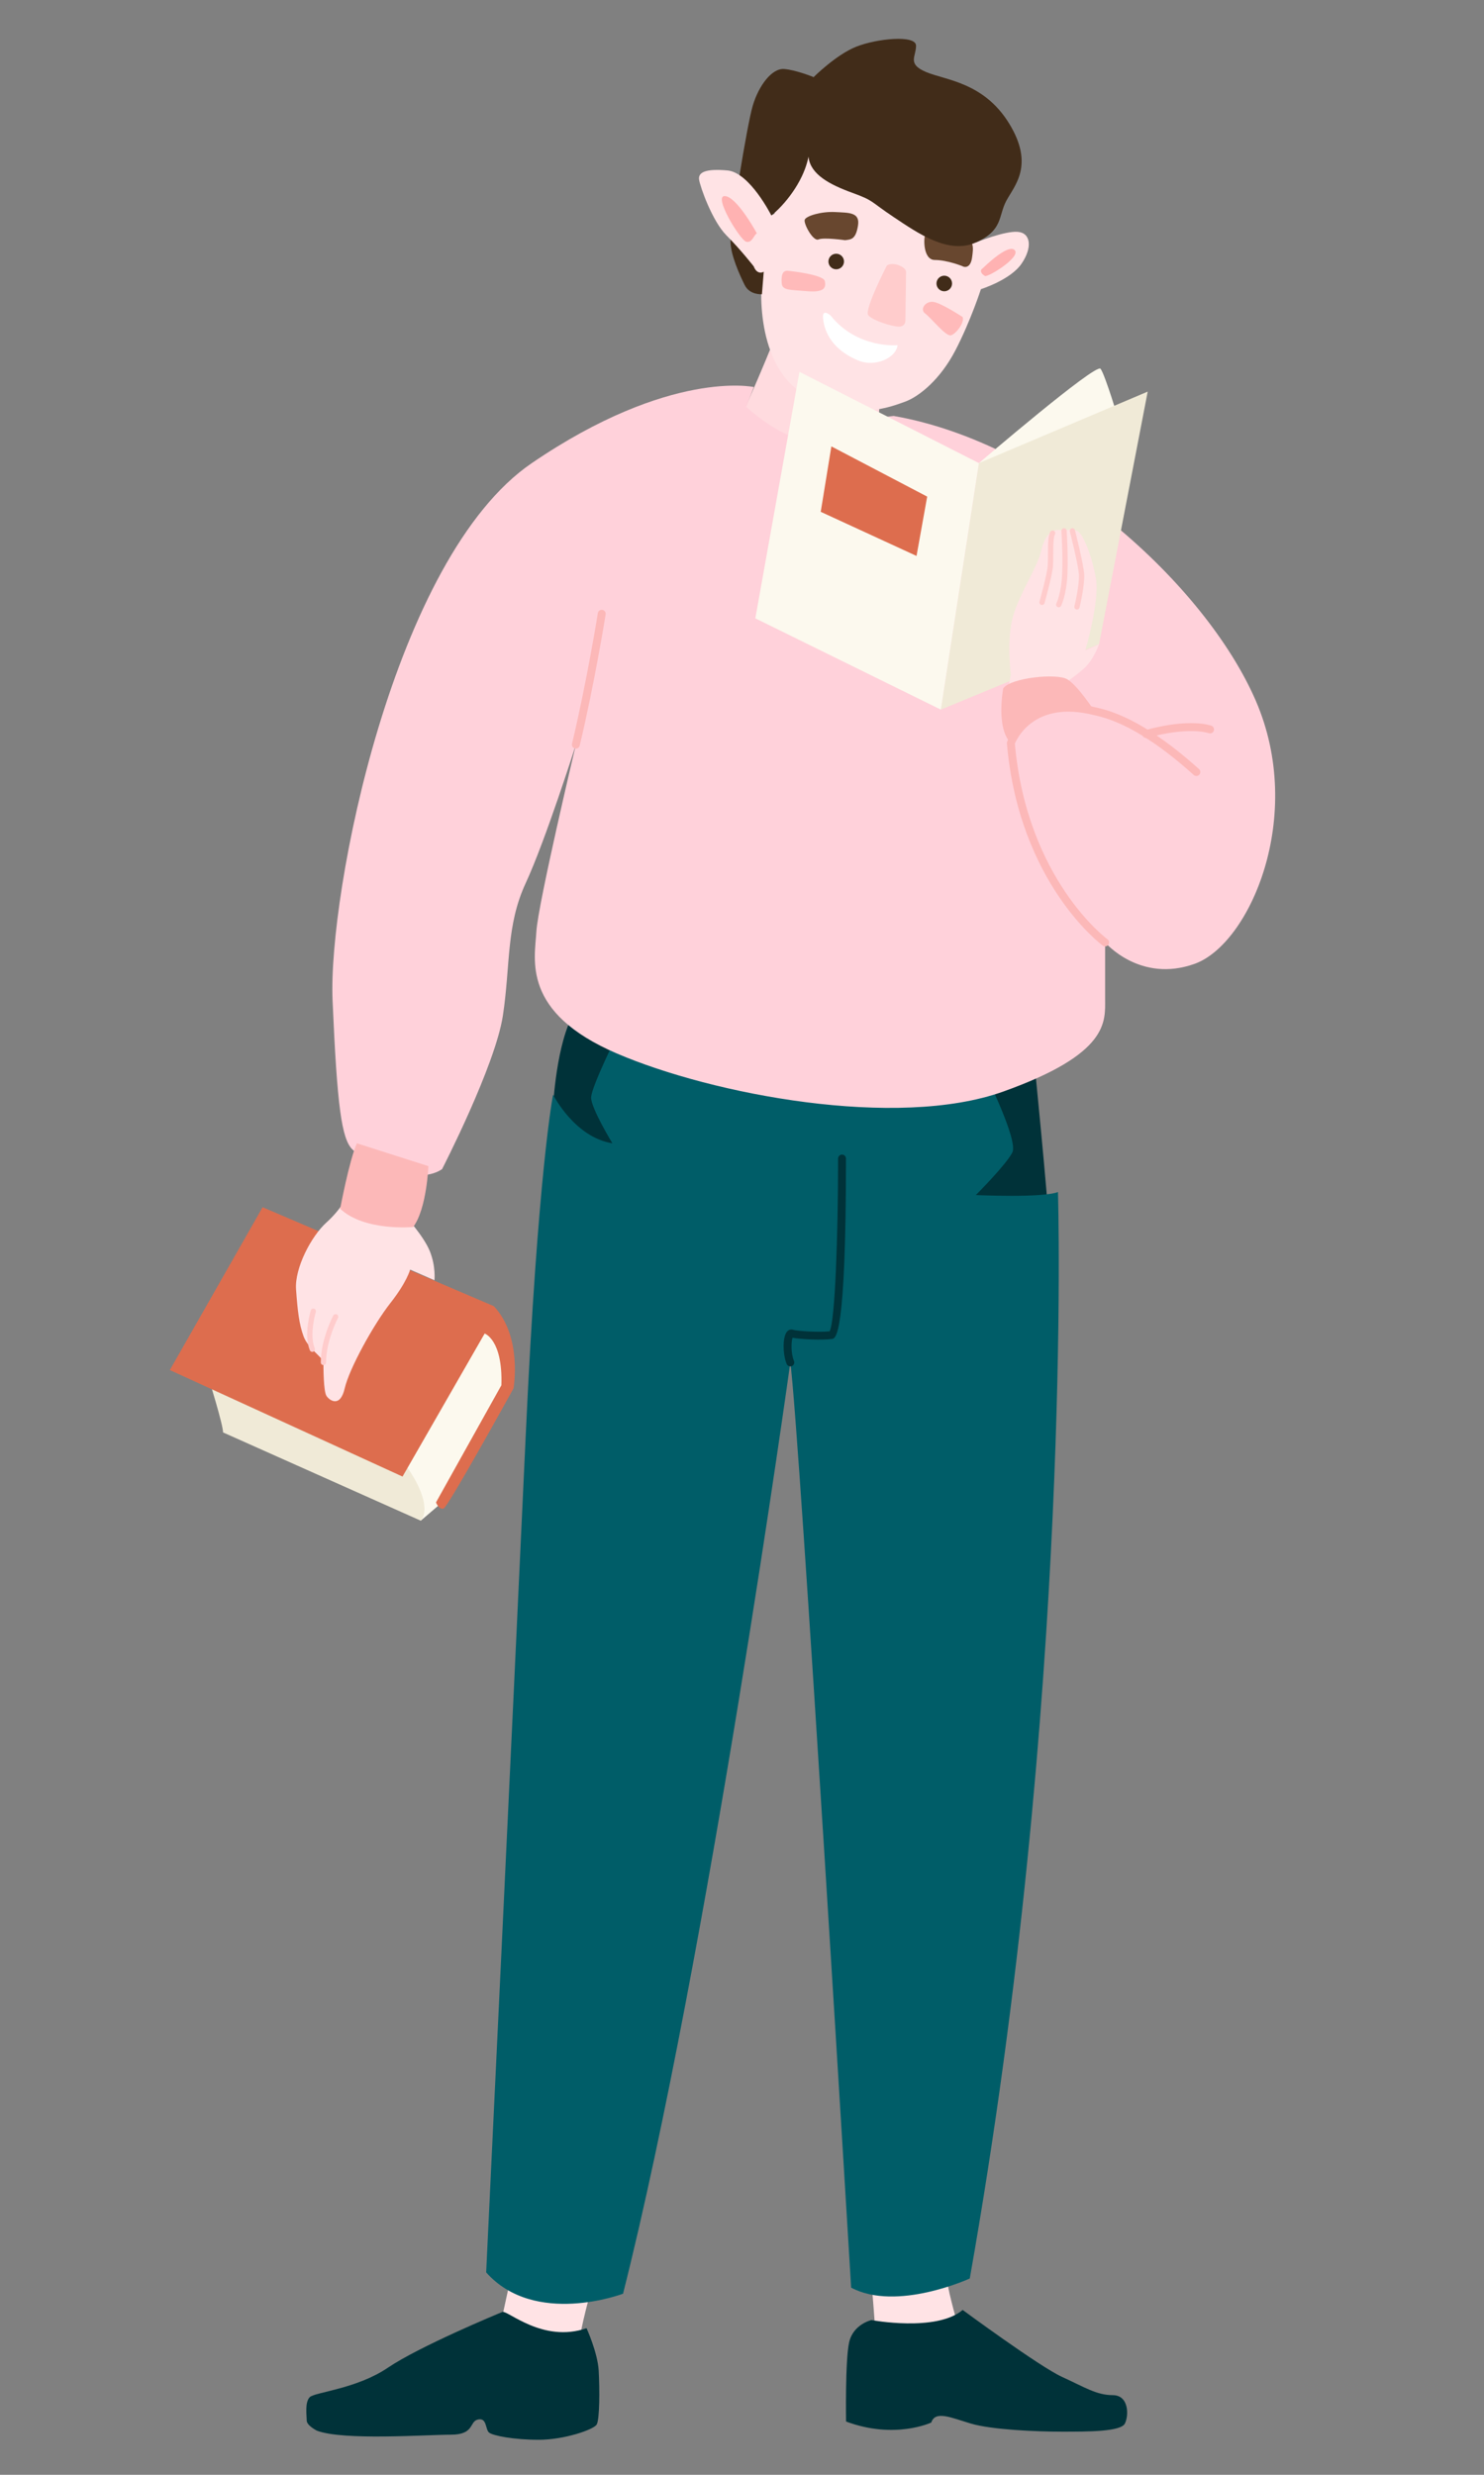 <?xml version="1.0" encoding="utf-8"?>
<!-- Generator: Adobe Illustrator 15.1.0, SVG Export Plug-In . SVG Version: 6.00 Build 0)  -->
<!DOCTYPE svg PUBLIC "-//W3C//DTD SVG 1.1//EN" "http://www.w3.org/Graphics/SVG/1.1/DTD/svg11.dtd">
<svg version="1.1" id="圖層_1" xmlns="http://www.w3.org/2000/svg" xmlns:xlink="http://www.w3.org/1999/xlink" x="0px" y="0px"
	 width="300px" height="500px" viewBox="0 0 300 500" enable-background="new 0 0 300 500" xml:space="preserve">
<rect x="0" y="0" width="300" height="500" fill="#808080" stroke="none"/>
<polygon fill="#FCF9EE" points="78.296,290.941 85.061,307.234 89.364,303.547 102.892,278.952 102.275,273.11 98.588,266.962 
	93.668,266.962 "/>
<path fill="#F0EAD7" d="M42.327,278.952c0,0,2.768,8.915,2.768,10.452l39.966,17.832c0,0,3.384-3.076-4.304-12.914L42.327,278.952z"
	/>
<path fill="#FFE3E5" d="M193.791,470.381c0,0-2.048-7.175-2.256-9.225c-0.204-2.048-15.371-0.406-15.371-0.406
	s0.82,10.041,0.82,10.86C176.984,472.431,193.791,470.381,193.791,470.381"/>
<path fill="#003239" d="M194.611,466.693c0,0,15.576,11.479,20.082,13.525c4.513,2.05,6.97,3.688,10.25,3.688
	c3.279,0,3.279,4.101,2.459,5.737c-0.821,1.643-7.377,1.643-12.709,1.643c-5.327,0-14.346-0.409-18.442-1.643
	c-4.101-1.229-7.175-2.663-7.993-0.203c0,0-7.38,3.483-17.217-0.205c0,0-0.205-12.297,0.615-15.985
	c0.816-3.69,4.508-4.511,4.508-4.511S189.284,471.2,194.611,466.693"/>
<path fill="#FFE3E5" d="M119.595,462.184c0,0-2.458,9.018-2.458,11.066c0,2.05-13.525-2.05-13.525-2.05l-2.052-3.278l2.052-9.43
	L119.595,462.184z"/>
<path fill="#003239" d="M118.57,470.381c0,0,2.256,4.92,2.46,8.608c0.204,3.688,0.204,9.838-0.412,10.861
	c-0.612,1.026-6.556,3.074-11.682,3.074c-5.122,0-9.222-0.82-10.042-1.435c-0.82-0.613-0.408-3.073-2.256-2.664
	c-1.842,0.409-0.616,3.074-5.533,3.074c-4.918,0-21.725,1.229-27.053-0.82c0,0-2.048-1.023-2.048-2.05
	c0-1.025-0.412-3.688,0.612-4.714c1.026-1.023,9.428-1.641,15.782-5.943c6.354-4.305,22.137-10.863,23.161-11.272
	C102.583,466.693,109.757,473.453,118.57,470.381"/>
<path fill="#003239" d="M208.959,213.161c0,0,3.07,30.741,3.07,34.432s-14.754,2.462-14.754,2.462l-10.455-35.051L208.959,213.161z"
	/>
<path fill="#003239" d="M130.254,208.241l-0.616,31.357l-14.755-4.304l-3.076-11.683c0,0,0.616-12.912,4.304-19.061
	C119.8,198.404,130.254,208.241,130.254,208.241"/>
<path fill="#005D68" d="M199.119,216.851c0,0,6.764,13.525,5.535,15.985c-1.231,2.46-7.379,8.609-7.379,8.609
	s13.526,0.614,16.601-0.615c0,0,3.074,101.452-17.829,219.509c0,0-14.759,6.763-23.982,1.845c0,0-10.451-173.395-12.295-186.921
	c0,0-16.602,119.9-33.818,188.15c0,0-17.833,6.765-27.67-4.304c0,0,5.536-115.597,7.996-169.09
	c2.458-53.493,5.532-68.865,5.532-68.865s4.304,8.608,11.991,9.838c0,0-4.303-7.071-4.303-9.224c0-2.151,5.531-13.221,5.531-13.221
	L199.119,216.851z"/>
<path fill="#003239" d="M159.77,276.061c-0.311,0-0.607-0.18-0.736-0.483c-0.791-1.847-0.891-5.507,0.098-6.581
	c0.325-0.351,0.773-0.474,1.196-0.331c0.743,0.248,5.231,0.549,7.397,0.301c1.103-2.193,1.696-19.423,1.696-34.9
	c0-0.44,0.358-0.799,0.8-0.799c0.44,0,0.799,0.358,0.799,0.799c0,36.05-2.063,36.344-2.838,36.453
	c-2.043,0.296-6.396,0.061-7.968-0.243c-0.262,0.791-0.358,3.164,0.287,4.672c0.175,0.406-0.012,0.872-0.418,1.05
	C159.98,276.04,159.873,276.061,159.77,276.061 M159.822,270.182h0.003H159.822z"/>
<path fill="#FFDBDF" d="M149.008,86.191c0,0,5.842-13.219,7.686-18.139s21.216,10.759,21.216,10.759l-0.616,13.527l-12.913,2.46
	L149.008,86.191z"/>
<path fill="#FFE3E5" d="M154.029,56.164c0,0-2.103,18.188,9.632,24.187c9.252,4.726,16.397,1.842,19.267,0.816
	c2.87-1.023,7.176-4.508,10.248-10.451c3.075-5.944,5.123-12.295,5.123-12.295s5.943-1.849,8.2-5.128
	c2.256-3.275,1.894-6.247-0.771-6.454c-2.664-0.206-8.453,2.152-8.453,2.152l-0.408-11.886L169.4,27.882l-11.889,2.868l-1.023,13.73
	"/>
<path fill="#412C19" d="M163.661,29.52c0,0,0.206,3.28-2.458,7.79c-2.665,4.508-5.944,6.764-5.944,6.764l-1.229,15.371
	c0,0-2.459,0.204-3.483-1.846c-1.026-2.05-2.868-6.146-2.868-8.812c0-2.666,3.276-23.365,4.505-27.466
	c1.229-4.1,3.894-7.583,6.354-7.379c2.458,0.206,5.942,1.641,5.942,1.641S164.893,27.674,163.661,29.52"/>
<path fill="#68472F" d="M170.836,48.53c0,0-4.307-0.615-5.38-0.153c-1.075,0.46-3.073-3.23-2.771-3.998
	c0.309-0.771,3.385-1.689,6.151-1.538c2.767,0.154,5.072,0,4.61,2.768C172.988,48.376,172.064,48.376,170.836,48.53"/>
<path fill="#68472F" d="M194.507,53.754c0,0-3.073-1.229-5.532-1.229s-2.308-4.766-1.843-5.382c0.457-0.614,5.224-0.154,7.529,0.616
	c2.306,0.77,2.151,2.152,1.844,4.304C196.197,54.216,194.969,54.064,194.507,53.754"/>
<path fill="#412C19" d="M164.48,15.582c0,0,4.512-4.511,8.61-6.147c4.097-1.64,12.093-2.46,12.093-0.204
	c0,2.253-1.847,3.688,2.047,5.328c3.896,1.64,11.685,2.048,16.809,10.451c5.123,8.404,1.023,12.503-0.616,15.575
	c-1.641,3.076-0.614,5.943-6.147,8.405c-5.531,2.461-11.685-1.846-16.602-5.126c-4.918-3.279-3.895-3.279-8.4-4.918
	c-4.512-1.638-8.408-3.688-8.816-7.173C163.049,28.29,163.049,17.632,164.48,15.582"/>
<path fill="#FFB2B2" d="M198.657,54.216c0,0,5.073-5.072,6.458-3.688c1.384,1.383-5.381,5.534-5.996,5.229
	C198.505,55.446,197.891,54.679,198.657,54.216"/>
<path fill="#FFFFFF" d="M181.441,69.742c0,0-8.146,0.768-13.527-5.994c0,0-1.689-1.538-1.536,0.46c0.151,2,1.183,6.133,7.07,8.606
	C176.984,74.303,181.186,72.253,181.441,69.742"/>
<path fill="#FFBABA" d="M159.461,54.729c0,0,6.969,0.716,7.275,2.048c0.309,1.336-0.104,2.36-3.588,2.053
	c-3.484-0.309-5.021-0.104-5.123-1.641C157.923,55.652,158.129,54.524,159.461,54.729"/>
<path fill="#FFBABA" d="M194.611,64.056c0,0-4.51-2.974-6.049-3.076c-1.537-0.104-2.664,1.538-1.537,2.356
	c1.129,0.819,4.201,4.716,5.229,4.408C193.279,67.436,195.02,65.182,194.611,64.056"/>
<path fill="#FFD1DA" d="M150.854,82.193l1.537-3.996c0,0-16.908-3.689-44.888,15.371C79.529,112.63,66.31,180.572,67.231,202.094
	c0.92,21.521,1.842,27.977,3.996,30.128c2.152,2.152,12.605,7.687,18.137,3.996c0,0,10.764-20.905,12.3-31.051
	s0.616-18.14,4.612-26.747c3.996-8.608,10.144-27.978,10.144-27.978s-7.686,32.281-7.992,37.814
	c-0.308,5.534-3.076,16.295,16.293,24.595c19.37,8.301,56.568,15.371,78.085,7.687c21.523-7.687,20.601-14.143,20.601-18.753V190.41
	c0,0,7.071,8.302,18.139,4.304c11.067-3.996,22.443-29.821,12.3-53.187c-10.147-23.364-41.504-51.958-73.174-57.488l-2.765,0.306
	l-0.306,2.46C177.602,86.805,166.225,96.028,150.854,82.193"/>
<path fill="#FCB8B8" d="M116.419,151.243c-0.06,0-0.123-0.007-0.184-0.021c-0.433-0.104-0.695-0.535-0.595-0.964
	c3.034-12.732,5.194-26.245,5.215-26.38c0.068-0.436,0.475-0.735,0.916-0.664c0.437,0.069,0.733,0.48,0.662,0.916
	c-0.019,0.135-2.189,13.706-5.238,26.5C117.108,150.995,116.781,151.243,116.419,151.243"/>
<path fill="#FCB8B8" d="M223.406,191.209c-0.163,0-0.325-0.05-0.467-0.152c-0.17-0.121-16.928-12.531-19.389-40.853
	c-0.013-0.114,0.004-0.229,0.041-0.337c0.038-0.104,3.895-10.441,17.856-6.964l0.3,0.069c5.973,1.286,12.918,5.463,20.639,12.412
	c0.327,0.293,0.356,0.799,0.062,1.128c-0.298,0.329-0.8,0.354-1.13,0.058c-7.512-6.759-14.209-10.81-19.91-12.036l-0.352-0.079
	c-11.76-2.936-15.394,4.571-15.898,5.798c2.451,27.421,18.556,39.392,18.718,39.51c0.356,0.258,0.435,0.757,0.179,1.115
	C223.896,191.095,223.654,191.209,223.406,191.209"/>
<path fill="#FCB8B8" d="M231.708,149.091c-0.353,0-0.673-0.233-0.769-0.587c-0.121-0.424,0.131-0.866,0.554-0.982
	c9.065-2.5,13.239-0.963,13.415-0.896c0.412,0.158,0.615,0.62,0.457,1.031c-0.157,0.41-0.613,0.621-1.027,0.461
	c-0.054-0.021-3.959-1.389-12.416,0.944C231.848,149.083,231.777,149.091,231.708,149.091"/>
<path fill="#FCF9EE" d="M197.891,93.568c0,0,23.672-20.289,24.596-19.061c0.922,1.229,3.688,10.451,3.688,10.451L200.35,95.72
	L197.891,93.568z"/>
<polygon fill="#F0EAD7" points="190.203,143.372 197.891,93.568 232.016,79.119 222.176,130.153 "/>
<polygon fill="#FCF9EE" points="190.203,143.372 197.891,93.568 161.611,75.124 152.697,124.927 "/>
<polygon fill="#DD6D4E" points="187.436,100.333 185.283,112.322 165.916,103.406 168.068,90.187 "/>
<path fill="#FFE3E5" d="M203.73,139.53l0.615-3.228c0,0-0.924-7.072,0.461-11.835c1.385-4.766,4.916-9.839,5.688-13.22
	c0.77-3.385,2.305-4.307,3.688-4.154c1.383,0.154,2.307-0.306,3.537,0.154c1.229,0.462,3.074,5.228,3.842,9.685
	c0.771,4.458-2.15,14.45-2.15,14.45l2.768-1.23c0,0-1.078,3.229-3.229,5.074c-2.152,1.844-4.15,3.074-4.15,3.074L203.73,139.53z"/>
<path fill="#FCB8B8" d="M204.348,150.136c-3.074-3.074-1.539-11.067-1.539-11.067c1.539-2.151,10.762-3.073,12.914-1.844
	c2.151,1.232,5.533,6.456,5.533,6.456s-4.306-1.794-9.941,0.154C205.68,145.781,204.348,150.136,204.348,150.136"/>
<path fill="#DD6D4E" d="M101.355,279.875l-13.219,23.672c0,0,0.612,1.538,1.536,1.229c0.924-0.309,14.141-24.286,14.141-24.286
	s1.846-10.454-3.996-16.604l-46.73-19.983L34.335,276.8l47.038,21.521l16.603-28.897C97.976,269.422,101.664,270.65,101.355,279.875
	"/>
<path fill="#FFE3E5" d="M81.986,245.75c0,0,3.69,3.996,4.918,7.068c1.229,3.076,0.924,5.843,0.924,5.843l-4.92-2.152
	c0,0-0.611,2.46-3.996,6.764c-3.38,4.305-8.3,13.221-9.224,17.219c-0.922,3.994-3.074,2.456-3.688,1.534
	c-0.616-0.922-0.616-5.841-0.616-6.763s-3.076-2.766-3.998-5.226c-0.922-2.46-1.23-5.227-1.538-9.532
	c-0.305-4.304,3.076-10.759,6.152-13.525c3.072-2.768,4.304-5.534,4.304-5.534L81.986,245.75z"/>
<path fill="#FCB8B8" d="M86.598,235.604c0,0-0.31,8.608-3.074,12.297c0,0-9.84,0.922-14.757-3.688c0,0,1.846-9.838,3.382-13.22
	L86.598,235.604z"/>
<path fill="#FFCCCC" d="M217.721,123.154c-0.041,0-0.084-0.004-0.127-0.015c-0.285-0.07-0.461-0.354-0.394-0.645
	c0.012-0.042,1.057-4.402,0.909-6.443c-0.148-2.081-1.813-8.605-1.83-8.67c-0.07-0.285,0.101-0.574,0.384-0.649
	c0.292-0.072,0.578,0.101,0.649,0.388c0.069,0.271,1.703,6.681,1.859,8.854c0.158,2.208-0.891,6.587-0.938,6.774
	C218.178,122.989,217.959,123.154,217.721,123.154"/>
<path fill="#FFCCCC" d="M214.029,122.694c-0.078,0-0.159-0.021-0.234-0.056c-0.262-0.131-0.372-0.451-0.24-0.714
	c0.008-0.021,1.024-2.123,1.174-6.085c0.149-4.075-0.15-8.508-0.154-8.553c-0.02-0.297,0.203-0.549,0.494-0.57
	c0.295-0.027,0.551,0.204,0.568,0.497c0.004,0.043,0.307,4.533,0.156,8.664c-0.157,4.218-1.24,6.428-1.286,6.521
	C214.416,122.583,214.227,122.694,214.029,122.694"/>
<path fill="#FFCCCC" d="M210.648,122.232c-0.047,0-0.099-0.006-0.146-0.021c-0.285-0.079-0.445-0.375-0.365-0.657
	c0.016-0.054,1.522-5.353,1.67-7.271c0.049-0.647,0.049-1.462,0.049-2.318c0-1.893,0-3.676,0.479-4.516
	c0.147-0.259,0.478-0.347,0.729-0.2c0.254,0.146,0.343,0.47,0.197,0.728c-0.342,0.593-0.342,2.478-0.342,3.988
	c0,0.878,0,1.71-0.051,2.396c-0.158,2.027-1.648,7.262-1.711,7.484C211.094,122.082,210.882,122.232,210.648,122.232"/>
<path fill="#FFCCCC" d="M65.385,275.794c-0.296,0-0.533-0.239-0.533-0.532c0-4.691,2.418-9.278,2.522-9.472
	c0.139-0.261,0.462-0.354,0.72-0.222c0.258,0.141,0.358,0.462,0.22,0.722c-0.025,0.045-2.397,4.551-2.397,8.972
	C65.918,275.555,65.681,275.794,65.385,275.794"/>
<path fill="#FFCCCC" d="M63.129,273.131c-0.208,0-0.406-0.124-0.491-0.329c-1.286-3.114,0.129-7.844,0.187-8.046
	c0.086-0.283,0.379-0.431,0.666-0.354c0.281,0.085,0.437,0.384,0.354,0.663c-0.012,0.047-1.365,4.571-0.223,7.329
	c0.114,0.272-0.017,0.583-0.287,0.697C63.267,273.118,63.2,273.131,63.129,273.131"/>
<path fill="#FFE3E5" d="M155.928,43.527c0,0-4.357-8.678-8.868-9.09c-4.506-0.408-5.944,0.412-5.738,1.847
	c0.206,1.434,2.664,8.4,5.534,11.272c2.868,2.868,5.519,6.268,5.519,6.268s0.623,1.957,2.221,0.979l3.641-5.682l-1.51-6.04
	L155.928,43.527z"/>
<path fill="#FFB2B2" d="M153.006,47.145c0,0-3.996-7.375-6.456-7.528c-2.462-0.154,3.072,8.913,4.302,9.219
	C152.082,49.143,152.391,47.455,153.006,47.145"/>
<path fill="#412C19" d="M192.464,57.276c0,0.87-0.706,1.573-1.575,1.573c-0.867,0-1.576-0.704-1.576-1.573
	c0-0.87,0.709-1.575,1.576-1.575C191.758,55.7,192.464,56.406,192.464,57.276"/>
<path fill="#412C19" d="M170.619,52.834c0,0.87-0.705,1.576-1.574,1.576c-0.868,0-1.574-0.706-1.574-1.576s0.706-1.573,1.574-1.573
	C169.914,51.261,170.619,51.965,170.619,52.834"/>
<path fill="#FFCCCC" d="M183.164,55.003l-0.133,9.855c0,0,0,1.132-1.331,1.132c-1.332,0-5.396-1.266-6.194-2.33
	c-0.799-1.066,3.664-9.79,3.664-9.79s0.133-0.533,1.266-0.533C181.566,53.337,183.232,54.137,183.164,55.003"/>
</svg>
